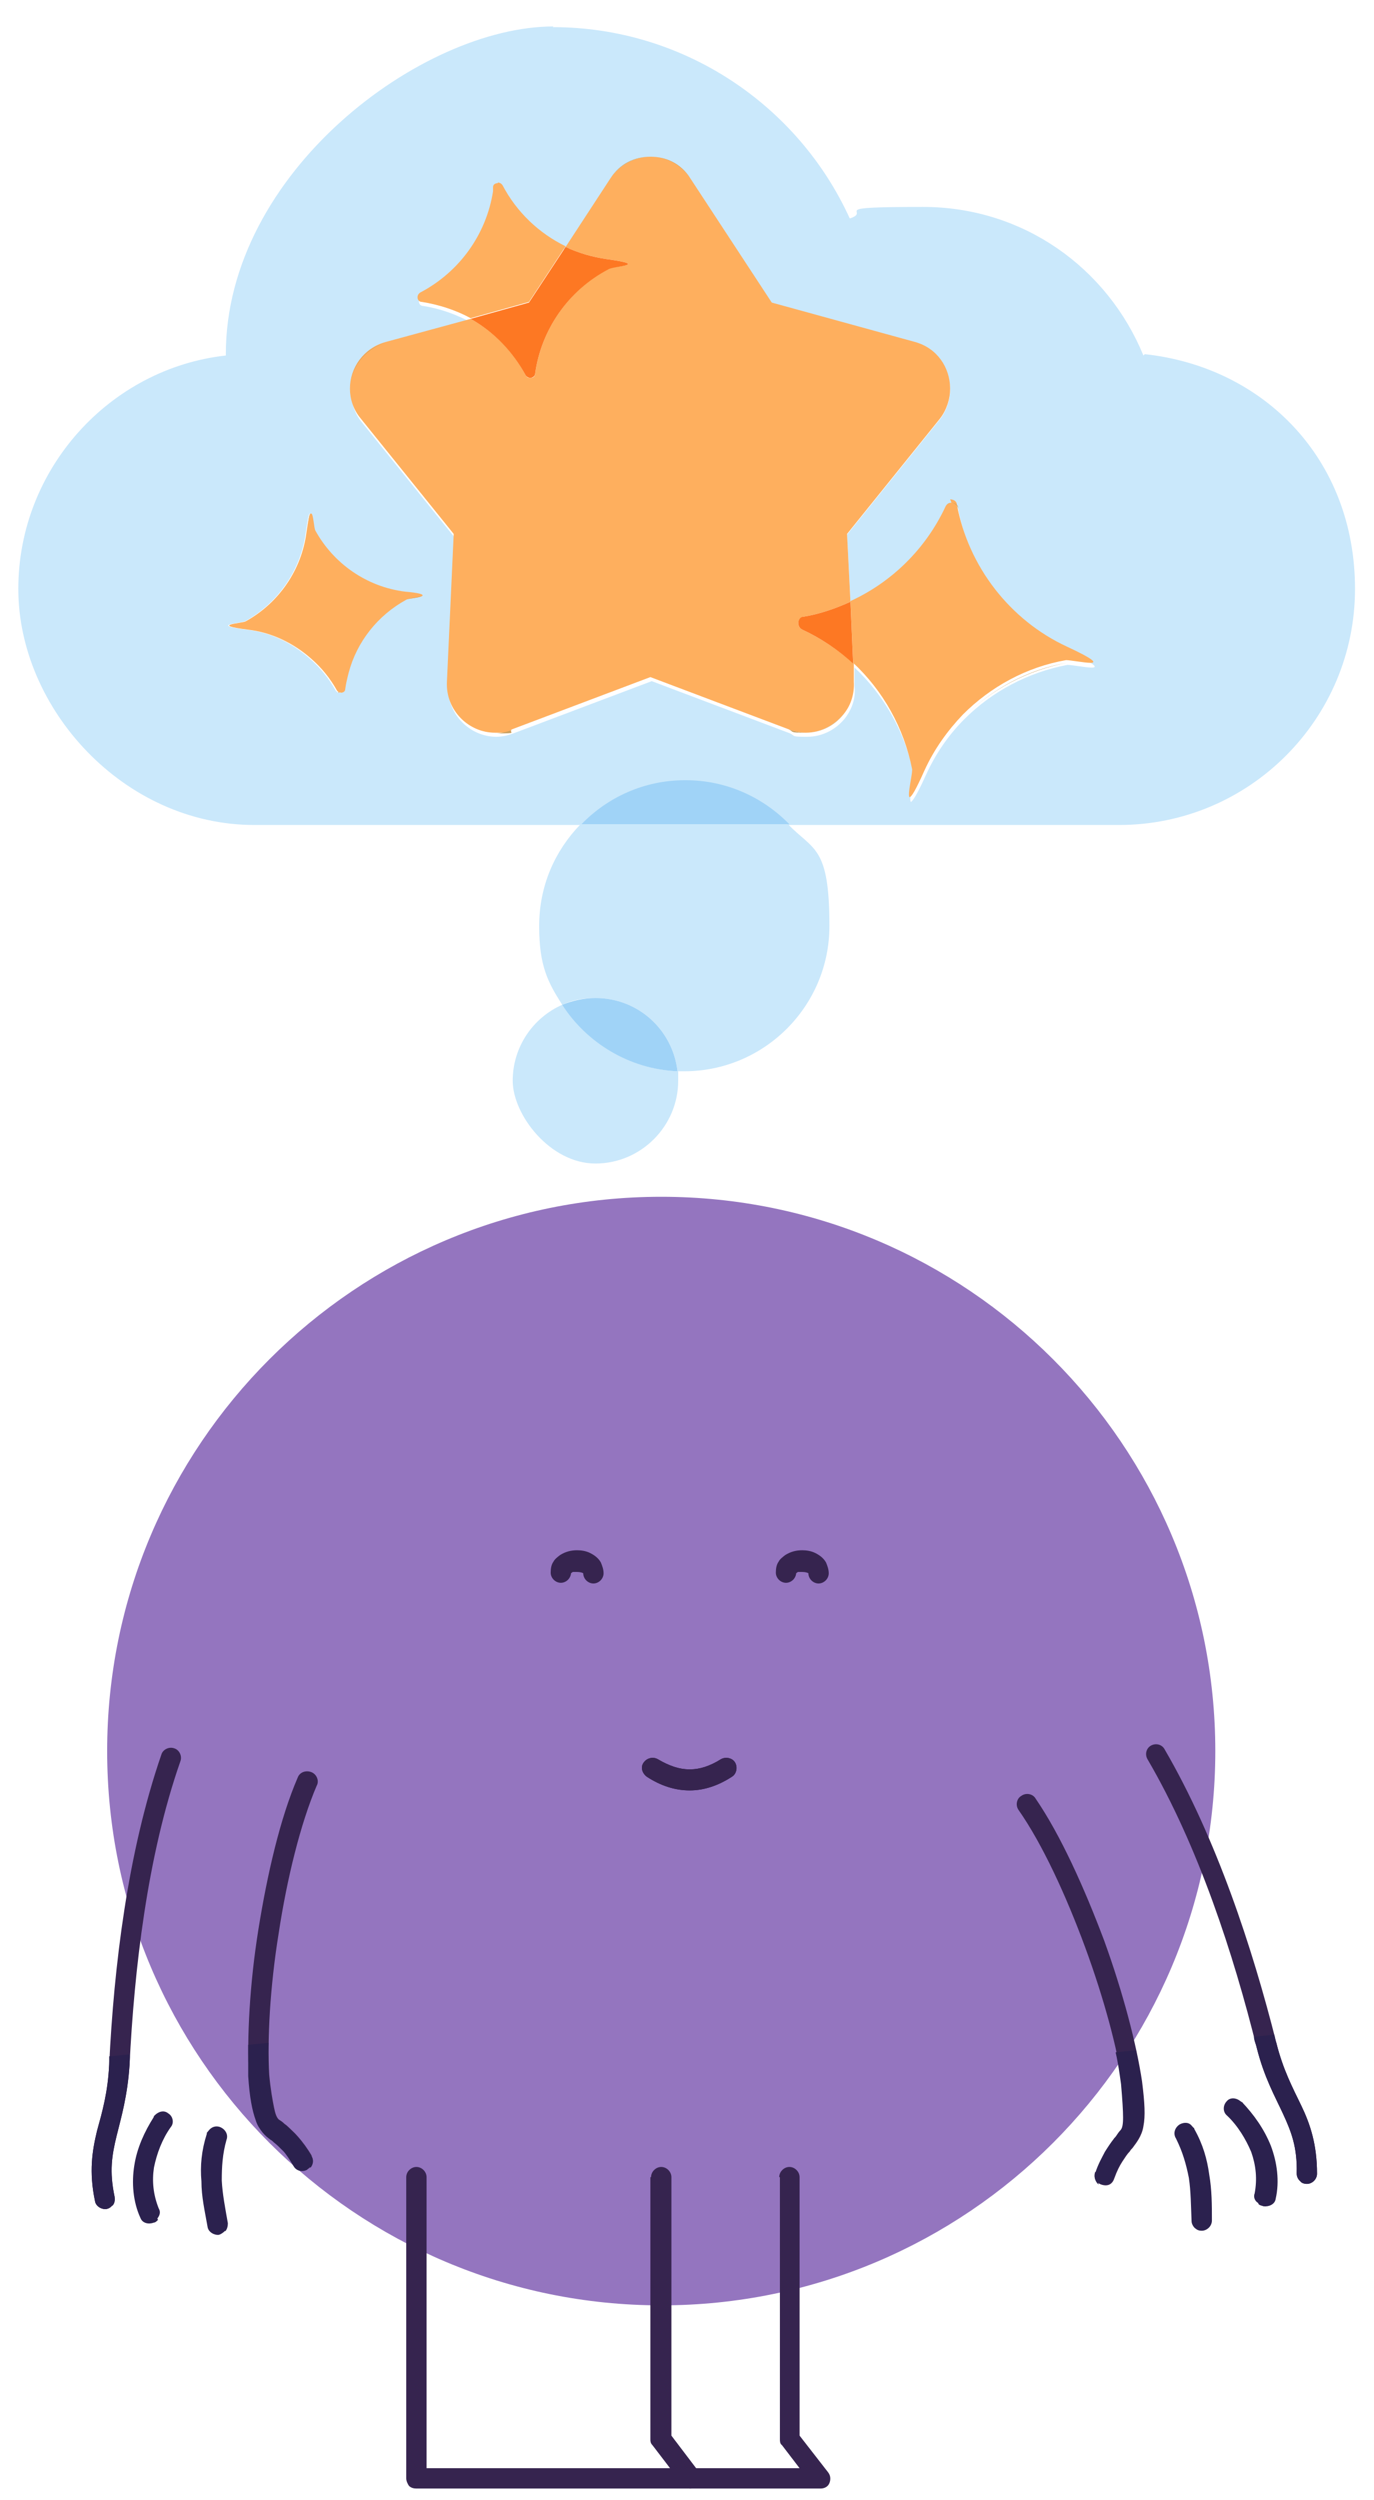 <?xml version="1.0" encoding="UTF-8"?>
<svg id="Layer_1" xmlns="http://www.w3.org/2000/svg" version="1.1" viewBox="0 0 202.6 368.5">
  <!-- Generator: Adobe Illustrator 29.5.0, SVG Export Plug-In . SVG Version: 2.1.0 Build 137)  -->
  <path d="M97.5,176.4c-45.1,0-81.7,36.6-81.7,81.7s36.6,81.7,81.7,81.7,81.7-36.6,81.7-81.7-36.6-81.7-81.7-81.7" fill="#9475bf"/>
  <path d="M116.3,121.5h-30.7c-3.8,3.9-6.1,9.1-6.1,15s1.3,8.3,3.4,11.6c1.5-.7,3.1-1,4.9-1,6.3,0,11.4,4.7,12.1,10.8.3,0,.7,0,1,0,11.8,0,21.4-9.6,21.4-21.4s-2.3-11.1-6.1-15" fill="#cae8fb"/>
  <path d="M82.9,148.1c-4.3,1.9-7.3,6.2-7.3,11.2s5.5,12.2,12.2,12.2,12.2-5.5,12.2-12.2,0-.9,0-1.4c-7.1-.3-13.4-4.2-17-9.8" fill="#cae8fb"/>
  <path d="M87.8,147.1c-1.7,0-3.4.4-4.9,1,3.6,5.6,9.9,9.5,17,9.8-.7-6.1-5.8-10.8-12.1-10.8" fill="#a0d3f7"/>
  <path d="M106.3,259.3c-1.6,1-3.1,1.5-4.6,1.5-1.5,0-3-.5-4.7-1.5-.7-.4-1.6-.2-2.1.5s-.2,1.6.5,2.1c2,1.3,4.1,2,6.3,2,2.1,0,4.2-.7,6.2-2,.7-.4.9-1.4.5-2.1s-1.4-.9-2.1-.5Z" fill="#36244f"/>
  <path d="M106.3,259.3c-1.6,1-3.1,1.5-4.6,1.5-1.5,0-3-.5-4.7-1.5-.7-.4-1.6-.2-2.1.5s-.2,1.6.5,2.1c2,1.3,4.1,2,6.3,2,2.1,0,4.2-.7,6.2-2,.7-.4.9-1.4.5-2.1s-1.4-.9-2.1-.5Z" fill="#36244f"/>
  <path d="M117.4,231.9h0s0,0,0,0h0s0,0,0,0h0s0,0,0,0h0c0,0,.2-.2.3-.2.2,0,.4,0,.6,0,.4,0,.8.1.9.2h0c0,0,0,0,0,0h0s0,0,0,0h0s0,0,0,0h0c0,.8.7,1.5,1.5,1.5s1.5-.7,1.5-1.5c0-.6-.2-1.1-.4-1.6-.4-.7-1-1.1-1.6-1.4-.6-.3-1.3-.4-1.9-.4-.9,0-1.7.2-2.5.7-.4.3-.8.6-1,1-.3.4-.4,1-.4,1.6,0,.8.7,1.5,1.5,1.5s1.5-.7,1.5-1.5Z" fill="#36244f"/>
  <path d="M84.2,231.9h0s0,0,0,0h0s0,0,0,0h0s0,0,0,0h0c0,0,.2-.2.3-.2.2,0,.4,0,.6,0,.4,0,.8.1.9.2h0c0,0,0,0,0,0h0s0,0,0,0h0s0,0,0,0h0c0,.8.7,1.5,1.5,1.5s1.5-.7,1.5-1.5c0-.6-.2-1.1-.4-1.6-.4-.7-1-1.1-1.6-1.4-.6-.3-1.3-.4-1.9-.4-.9,0-1.7.2-2.5.7-.4.3-.8.6-1,1-.3.4-.4,1-.4,1.6,0,.8.7,1.5,1.5,1.5s1.5-.7,1.5-1.5Z" fill="#36244f"/>
  <path d="M16.9,323.8c-.8-3.8-.4-6.1.3-9,.7-2.8,1.6-5.9,1.9-10.4.7-14.1,2.6-30.8,7.5-44.8.3-.8-.2-1.7-.9-1.9-.8-.3-1.7.2-1.9.9-5,14.5-7,31.3-7.7,45.7-.2,4.1-1,6.9-1.8,9.8-.7,2.9-1.2,6-.3,10.3.1.8,1,1.3,1.7,1.2.8-.1,1.3-1,1.2-1.7" fill="#36244f"/>
  <path d="M46,317.8c-.7-1.2-1.4-2.1-2-2.8-.6-.7-1.2-1.2-1.6-1.6-.2-.2-.4-.3-.5-.4-.3-.3-.5-.4-.8-.6-.3-.3-.5-.8-.7-1.8-.2-1-.5-2.6-.7-4.8-.3-5.1.1-12.9,1.4-20.9,1.2-7.9,3.2-16.1,5.6-21.7.4-.7,0-1.7-.8-2s-1.7,0-2,.8c-2.6,6-4.5,14.3-5.8,22.4s-1.7,16.1-1.4,21.5c.2,3.2.6,5.1,1.1,6.5.2.7.6,1.3,1,1.8.4.5.8.8,1.2,1.1.2.1.4.3.5.4.4.3.8.7,1.3,1.2.5.5,1,1.3,1.6,2.3.4.7,1.3.9,2,.5.7-.4.9-1.3.5-2" fill="#36244f"/>
  <path d="M16.6,325.1c.3-.3.4-.8.3-1.3-.8-3.8-.4-6.1.3-9,.7-2.8,1.6-5.9,1.9-10.4,0-.5.1-1.1,0-1.6l-3,.3c0,.4,0,.8,0,1.2-.2,4.1-1,6.9-1.8,9.8-.7,2.9-1.2,6-.3,10.3.1.8,1,1.3,1.7,1.2.3-.1.6-.3.8-.5" fill="#2b214e"/>
  <path d="M45.8,319.5c.4-.5.5-1.2.1-1.7-.7-1.2-1.4-2.1-2-2.8-.6-.7-1.2-1.2-1.6-1.6-.2-.2-.4-.3-.5-.4-.3-.3-.5-.4-.8-.6-.3-.3-.5-.8-.7-1.8-.2-1-.5-2.6-.7-4.8,0-1.3-.1-3,0-4.7l-3,.3c0,1.7,0,3.3,0,4.6.2,3.2.6,5.1,1.1,6.5.2.7.6,1.3,1,1.8.4.5.8.8,1.2,1.1.2.1.4.3.5.4.4.3.8.7,1.3,1.2.5.5,1,1.3,1.6,2.3.4.7,1.3.9,2,.5.1-.2.2-.2.3-.4" fill="#2b214e"/>
  <path d="M33.2,328.9c.3-.3.4-.8.4-1.2-.4-2.3-.8-4.3-.9-6.3,0-2,.1-3.9.7-6,.3-.8-.2-1.6-1-1.9-.6-.2-1.2,0-1.6.5-.4.5-.3.3-.3.5-.8,2.5-1,4.8-.8,7,0,2.3.5,4.4.9,6.7.1.8,1,1.3,1.7,1.2.3-.1.6-.3.9-.6" fill="#2b214e"/>
  <path d="M23.2,327c.4-.5.5-1,.2-1.5-.8-2-1-4-.7-6,.4-2,1.2-4.2,2.5-6,.5-.6.3-1.6-.4-2-.6-.5-1.4-.3-2,.3-.5.6,0,0-.1.2-1.4,2.2-2.5,4.6-2.9,7.2-.4,2.5-.2,5.3.9,7.7.3.8,1.2,1,2,.7.2,0,.4-.2.6-.4" fill="#2b214e"/>
  <path d="M191.2,320.4c0,.8.7,1.5,1.5,1.5s1.5-.7,1.5-1.5c0-4.3-1-7.3-2.3-10-1.3-2.7-2.7-5.3-3.7-9.3-3.5-13.9-8.8-30.1-16.5-43.3-.4-.7-1.3-.9-2-.5-.7.4-.9,1.3-.5,2,7.5,12.8,12.7,28.8,16.1,42.5,1.1,4.4,2.7,7.2,3.9,9.8,1.2,2.6,2.1,4.9,2,8.7" fill="#36244f"/>
  <path d="M161.5,320.1c-.3.8,0,1.6.9,1.9s1.6,0,1.9-.9c.4-1.1.8-1.9,1.2-2.5.4-.6.7-1.1,1.1-1.5.1-.2.3-.4.4-.5.3-.4.6-.8.9-1.3.3-.5.6-1.2.7-1.9.3-1.5.2-3.4-.2-6.6-.8-5.4-2.8-13.1-5.6-20.8-2.9-7.7-6.4-15.5-10.1-20.9-.4-.7-1.4-.9-2.1-.4-.7.4-.9,1.4-.4,2.1,3.5,5,7,12.6,9.8,20.2,2.8,7.6,4.8,15.1,5.5,20.2.2,2.3.3,3.9.3,4.9,0,1-.1,1.6-.4,1.9-.2.2-.4.5-.6.8s-.3.3-.4.5c-.4.5-.8,1.1-1.3,1.9-.4.8-1,1.8-1.4,3.1" fill="#36244f"/>
  <path d="M191.8,321.6c.2.2.5.3.9.3.8,0,1.5-.7,1.5-1.5,0-4.3-1-7.3-2.3-10-1.3-2.7-2.7-5.3-3.7-9.3-.2-.4-.2-.8-.3-1.2l-3,.3c0,.6.3,1.1.4,1.6,1.1,4.4,2.7,7.2,3.9,9.8,1.2,2.6,2.1,4.9,2,8.7,0,.5.2,1,.6,1.2" fill="#2b214e"/>
  <path d="M161.9,321.6l.4.3c.8.3,1.6,0,1.9-.9.4-1.1.8-1.9,1.2-2.5.4-.6.7-1.1,1.1-1.5.1-.2.3-.4.4-.5.3-.4.6-.8.9-1.3s.6-1.2.7-1.9c.3-1.5.2-3.4-.2-6.6-.2-1.3-.5-2.9-.8-4.5l-3,.3c.4,1.7.6,3.3.8,4.7.2,2.3.3,3.9.3,4.9,0,1-.1,1.6-.4,1.9-.2.2-.4.5-.6.8s-.3.3-.4.5c-.4.5-.8,1.1-1.3,1.9-.4.8-1,1.8-1.4,3.1-.2.6,0,1.3.5,1.7" fill="#2b214e"/>
  <path d="M176.2,328.4c.3.3.6.4,1,.4.8,0,1.5-.7,1.5-1.5,0-2.3,0-4.5-.4-6.8-.3-2.2-.9-4.4-2.2-6.7,0-.2,0,0-.4-.5s-1.1-.5-1.7-.2c-.7.4-1.1,1.3-.6,2.1,1,2,1.5,3.8,1.9,5.8.3,2,.3,4,.4,6.4,0,.4.3.9.6,1.1" fill="#2b214e"/>
  <path d="M185.6,324.9c.2.2.5.2.7.3.8.1,1.7-.3,1.8-1.1.6-2.6.2-5.4-.7-7.8-1-2.5-2.5-4.6-4.3-6.5,0,0,.5.4-.2-.1-.6-.5-1.5-.6-2,0-.6.6-.6,1.6,0,2.1,1.6,1.5,2.8,3.5,3.6,5.4.7,2,.9,4,.5,6.1-.2.5,0,1.1.5,1.4" fill="#2b214e"/>
  <path d="M95.9,320.9v38.6c0,.3,0,.6.3.9l2.6,3.4h-35.9v-42.9c0-.8-.7-1.5-1.5-1.5s-1.5.7-1.5,1.5v44.4c0,.4.2.8.4,1.1.3.3.7.4,1.1.4h40.4c.6,0,1.1-.3,1.3-.8.3-.5.2-1.1,0-1.6l-4.1-5.4v-38.1c0-.8-.7-1.5-1.5-1.5s-1.5.7-1.5,1.5Z" fill="#36244f"/>
  <path d="M115,320.9v38.6c0,.3,0,.7.3.9l2.6,3.4h-16.1c-.8,0-1.5.7-1.5,1.5s.7,1.5,1.5,1.5h19.2c.6,0,1.1-.3,1.3-.8s.2-1.1-.2-1.6l-4.2-5.4v-38.1c0-.8-.7-1.5-1.5-1.5s-1.5.7-1.5,1.5h0Z" fill="#36244f"/>
  <path d="M36.1,91.6s0,0,0,0c4.9-2.7,8.3-7.6,9-13.2.3-2,.4-2.7.6-2.7.3,0,.4,2.1.6,2.5,2.7,4.9,7.6,8.3,13.2,9h0c2.2.3,2.8.5,2.6.6-.2.2-2.1.4-2.4.6-4.2,2.3-7.3,6.2-8.5,10.8-.2.8-.4,1.6-.5,2.4,0,0,0,0,0,0,0,.3-.3.5-.6.5s-.3,0-.4-.1c0,0-.1-.1-.2-.2-1-1.8-2.3-3.4-3.8-4.7-2.6-2.3-5.9-3.9-9.4-4.3h0c-5.4-.7-1-.9-.3-1.2M90,26.4h0c1.4-2.2,3.6-3.2,5.9-3.2s4.5,1.1,5.9,3.2l12,18.3,21.1,5.8c3.3.9,5.2,3.8,5.2,6.9,0,1.5-.5,3.1-1.5,4.4l-13.7,17,.5,10c6-2.8,11.1-7.7,14-13.9,0,0,0,0,0,0,0,0,0,0,0,0,0,0,0,0,0,0,0,0,0,0,0,0h0s0,0,0,0c0,0,0,0,0,0,0,0,0,0,0,0h0c.2-.4.6-.6.9-.6s.9.3,1,.8c1.7,9.1,7.8,17,16.2,20.9,4.1,1.9,4.4,2.4,3.5,2.4h0c-.5,0-1.2-.1-1.9-.2-.7-.1-1.4-.2-1.7-.2s0,0,0,0h0c-5.8,1.1-11.1,3.9-15.2,8-2.4,2.4-4.3,5.2-5.7,8.3-1.3,2.9-2,3.9-2.2,3.9s0,0,0,0c-.3-.4.4-3.2.4-4,0,0,0,0,0-.1,0,0,0,0,0,0,0,0,0,0,0,0,0,0,0,0,0,0,0,0,0,0,0,0,0,0,0,0,0,0,0,0,0,0,0,0,0,0,0,0,0,0,0,0,0,0,0,0-1.2-6.1-4.3-11.6-8.7-15.7v2.7c.2,1.7-.3,3.2-1.2,4.5-1.3,1.8-3.4,3-5.8,3s-1.7-.1-2.5-.5h0l-20.4-7.7-20.4,7.7h0c-.8.3-1.7.5-2.5.5-3.9,0-7.3-3.3-7.1-7.5l1-21.8-13.7-17c-1.1-1.3-1.6-2.9-1.6-4.4,0-3,2-5.9,5.3-6.9h0l12.5-3.4c-2.2-1.2-4.6-2.1-7.2-2.5,0,0,0,0,0,0,0,0,0,0,0,0,0,0,0,0,0,0,0,0,0,0,0,0,0,0,0,0,0,0,0,0,0,0,0,0,0,0,0,0,0,0h0c-.7,0-.9-1-.2-1.4h0c5.7-3,9.7-8.6,10.7-14.9,0-.2,0-.4,0-.6,0-.4.3-.6.7-.6h0c.3,0,.5.1.7.4,2.1,4,5.4,7.1,9.3,9l6.6-10.1M81.6,3.9c-19.4,0-48.3,21.5-48.3,48.3v.2c-17.1,1.9-30.6,16.7-30.6,34.4s15.6,34.8,34.8,34.8h48.1c3.9-4,9.3-6.5,15.3-6.5s11.4,2.5,15.3,6.5h48.8c19.2,0,34.8-15.6,34.8-34.8s-13.5-32.7-31-34.6l-.2.2c-5.3-12.9-17.7-21.9-32.5-21.9s-7.4.6-10.8,1.7c-7.6-16.7-24.5-28.2-43.8-28.2" fill="#cae8fb"/>
  <path d="M101,115c-6,0-11.4,2.5-15.3,6.5h30.7c-3.9-4-9.3-6.5-15.3-6.5" fill="#a0d3f7"/>
  <path d="M95.9,23.1c-2.2,0-4.5,1.1-5.9,3.2h0l-6.6,10.1c1.9.9,4,1.5,6.1,1.8,6.5.9.9,1,.2,1.4h0c-5.9,3.2-9.9,9-10.8,15.5,0,.4-.3.6-.7.6s-.5-.1-.7-.4c-1.9-3.6-4.7-6.4-8.1-8.3l-12.5,3.4c-3.3.9-5.3,3.8-5.3,6.9,0,1.5.5,3.1,1.6,4.4h0l13.7,17-1,21.8c-.2,4.2,3.2,7.5,7.1,7.5s1.7-.1,2.5-.5h0l20.4-7.7,20.4,7.7h0c.8.3,1.7.5,2.5.5,2.3,0,4.4-1.2,5.8-3,.9-1.2,1.4-2.8,1.3-4.5v-2.7c-2.3-2-4.8-3.7-7.6-5-.9-.4-.7-1.8.2-1.9,2.4-.4,4.7-1.2,6.9-2.2l-.5-10,13.7-17c1-1.3,1.5-2.9,1.5-4.4,0-3.1-1.9-6-5.2-6.9l-21.1-5.8-12-18.3c-1.4-2.2-3.6-3.2-5.9-3.2" fill="#feaf5e"/>
  <path d="M124.6,105c-1.3,1.8-3.4,3-5.8,3s-1.7-.1-2.5-.5c.8.3,1.7.5,2.5.5,2.3,0,4.4-1.2,5.8-3M53.2,61.8l13.7,17-1,21.8c-.2,4.2,3.2,7.5,7.1,7.5s1.7-.1,2.5-.5c-.8.3-1.7.5-2.5.5-3.9,0-7.3-3.3-7.1-7.5l1-21.8-13.7-17M56.9,50.5h0c-3.3.9-5.3,3.8-5.3,6.9,0-3,2-5.9,5.3-6.9h0M95.9,23.1c-2.2,0-4.5,1.1-5.9,3.2h0c1.4-2.2,3.6-3.2,5.9-3.2s4.5,1.1,5.9,3.2l12,18.3,21.1,5.8c3.3.9,5.2,3.8,5.2,6.9,0-3.1-1.9-6-5.2-6.9l-21.1-5.8-12-18.3c-1.4-2.2-3.6-3.2-5.9-3.2" fill="#c99f5d"/>
  <path d="M140.3,74.1c-.4,0-.7.2-.9.6h0s0,0,0,0c0,0,0,0,0,0,0,0,0,0,0,0h0s0,0,0,0c0,0,0,0,0,0,0,0,0,0,0,0,0,0,0,0,0,0-2.9,6.2-7.9,11.1-14,13.9l.4,9.1c4.4,4.1,7.5,9.6,8.7,15.7,0,0,0,0,0,0,0,0,0,0,0,0,0,0,0,0,0,0,0,0,0,0,0,0,0,0,0,0,0,0,0,0,0,0,0,0,0,0,0,0,0,0,0,0,0,0,0,0,0,0,0,0,0,.1,0,.8-.7,3.6-.4,4,0,0,0,0,0,0,.3,0,.9-1,2.2-3.9,1.4-3.1,3.4-5.9,5.7-8.3,4.1-4.1,9.4-7,15.2-8h0s0,0,0,0c.3,0,1,.1,1.7.2.7.1,1.5.2,1.9.2.9,0,.6-.5-3.5-2.4-8.4-3.9-14.5-11.8-16.2-20.9,0-.5-.5-.8-1-.8" fill="#feaf5e"/>
  <path d="M134.5,113.9c0,.8-.7,3.6-.4,4-.3-.4.4-3.2.4-4M134.5,113.7s0,0,0,0c0,0,0,0,0,0M134.5,113.7s0,0,0,0c0,0,0,0,0,0M134.5,113.6s0,0,0,0c0,0,0,0,0,0M134.5,113.6s0,0,0,0c0,0,0,0,0,0M157.3,97.7c-5.8,1.1-11.1,3.9-15.2,8,4.1-4.1,9.4-7,15.2-8M139.3,74.8s0,0,0,0c0,0,0,0,0,0M139.4,74.8s0,0,0,0c0,0,0,0,0,0M139.4,74.7h0s0,0,0,0M139.4,74.7s0,0,0,0c0,0,0,0,0,0M140.3,74.1c-.4,0-.7.2-.9.6h0c.2-.4.6-.6.9-.6s.9.3,1,.8c1.7,9.1,7.8,17,16.2,20.9,4.1,1.9,4.4,2.4,3.5,2.4h0c.9,0,.6-.5-3.5-2.4-8.4-3.9-14.5-11.8-16.2-20.9,0-.5-.5-.8-1-.8" fill="#c99f5d"/>
  <path d="M125.4,88.7c-2.2,1-4.5,1.8-6.9,2.2-.9,0-1.1,1.5-.2,1.9,2.8,1.3,5.3,3,7.5,5l-.4-9.1" fill="#fd7823"/>
  <path d="M45.8,75.7c-.1,0-.3.7-.6,2.7-.7,5.6-4.1,10.5-9,13.2,0,0,0,0,0,0-.7.3-5.2.5.3,1.2h0c3.6.4,6.8,2,9.4,4.3,1.5,1.3,2.8,2.9,3.8,4.7,0,0,.1.1.2.2.1,0,.3.1.4.1.3,0,.6-.2.6-.5,0,0,0,0,0,0,.1-.8.3-1.6.5-2.4,1.2-4.6,4.3-8.5,8.5-10.8.3-.2,2.2-.3,2.4-.6.1-.2-.4-.4-2.6-.6h0c-5.6-.7-10.5-4.1-13.2-9-.2-.3-.3-2.5-.6-2.5" fill="#feaf5e"/>
  <path d="M50.8,101.6c0,.3-.3.5-.6.5s-.3,0-.4-.1c.1,0,.3.1.4.1.3,0,.6-.2.6-.5M36.4,92.8c3.6.4,6.8,2,9.4,4.3-2.6-2.3-5.9-3.9-9.4-4.3M62.2,87.8c-.2.2-2.1.4-2.4.6-4.2,2.3-7.3,6.2-8.5,10.8,1.2-4.6,4.3-8.5,8.5-10.8.3-.2,2.2-.3,2.4-.6M45.8,75.7c-.1,0-.3.7-.6,2.7-.7,5.6-4.1,10.5-9,13.2,0,0,0,0,0,0,0,0,0,0,0,0,4.9-2.7,8.3-7.6,9-13.2.3-2,.4-2.7.6-2.7.3,0,.4,2.1.6,2.5,2.7,4.9,7.6,8.3,13.2,9h0c-5.6-.7-10.5-4.1-13.2-9-.2-.3-.3-2.5-.6-2.5" fill="#c99f5d"/>
  <path d="M73.4,27c-.4,0-.7.2-.7.6,0,.2,0,.4,0,.6-1,6.4-5,11.9-10.7,14.9h0c-.7.4-.5,1.4.2,1.4h0s0,0,0,0c0,0,0,0,0,0,0,0,0,0,0,0,0,0,0,0,0,0,0,0,0,0,0,0,0,0,0,0,0,0,0,0,0,0,0,0,2.5.4,5,1.2,7.2,2.4l8.6-2.4,5.4-8.2c-3.9-1.9-7.2-5-9.3-9-.2-.3-.5-.4-.7-.4" fill="#feaf5e"/>
  <path d="M62.2,44.6s0,0,0,0c0,0,0,0,0,0M62.2,44.6s0,0,0,0c0,0,0,0,0,0M62.1,44.6s0,0,0,0c0,0,0,0,0,0M62.1,44.6s0,0,0,0c0,0,0,0,0,0M61.9,43.2h0c-.7.4-.5,1.4.2,1.4-.7,0-.9-1-.2-1.4h0M73.4,27c-.4,0-.7.2-.7.6,0,.2,0,.4,0,.6,0-.2,0-.4,0-.6,0-.4.3-.6.7-.6h0" fill="#c99f5d"/>
  <path d="M83.4,36.4l-5.4,8.2-8.6,2.4c3.4,1.9,6.2,4.8,8.1,8.3.2.3.5.4.7.4s.7-.2.7-.6c.9-6.5,4.9-12.3,10.8-15.4h0c.7-.5,6.3-.6-.2-1.5-2.1-.3-4.2-.9-6.1-1.8" fill="#fd7823"/>
</svg>
